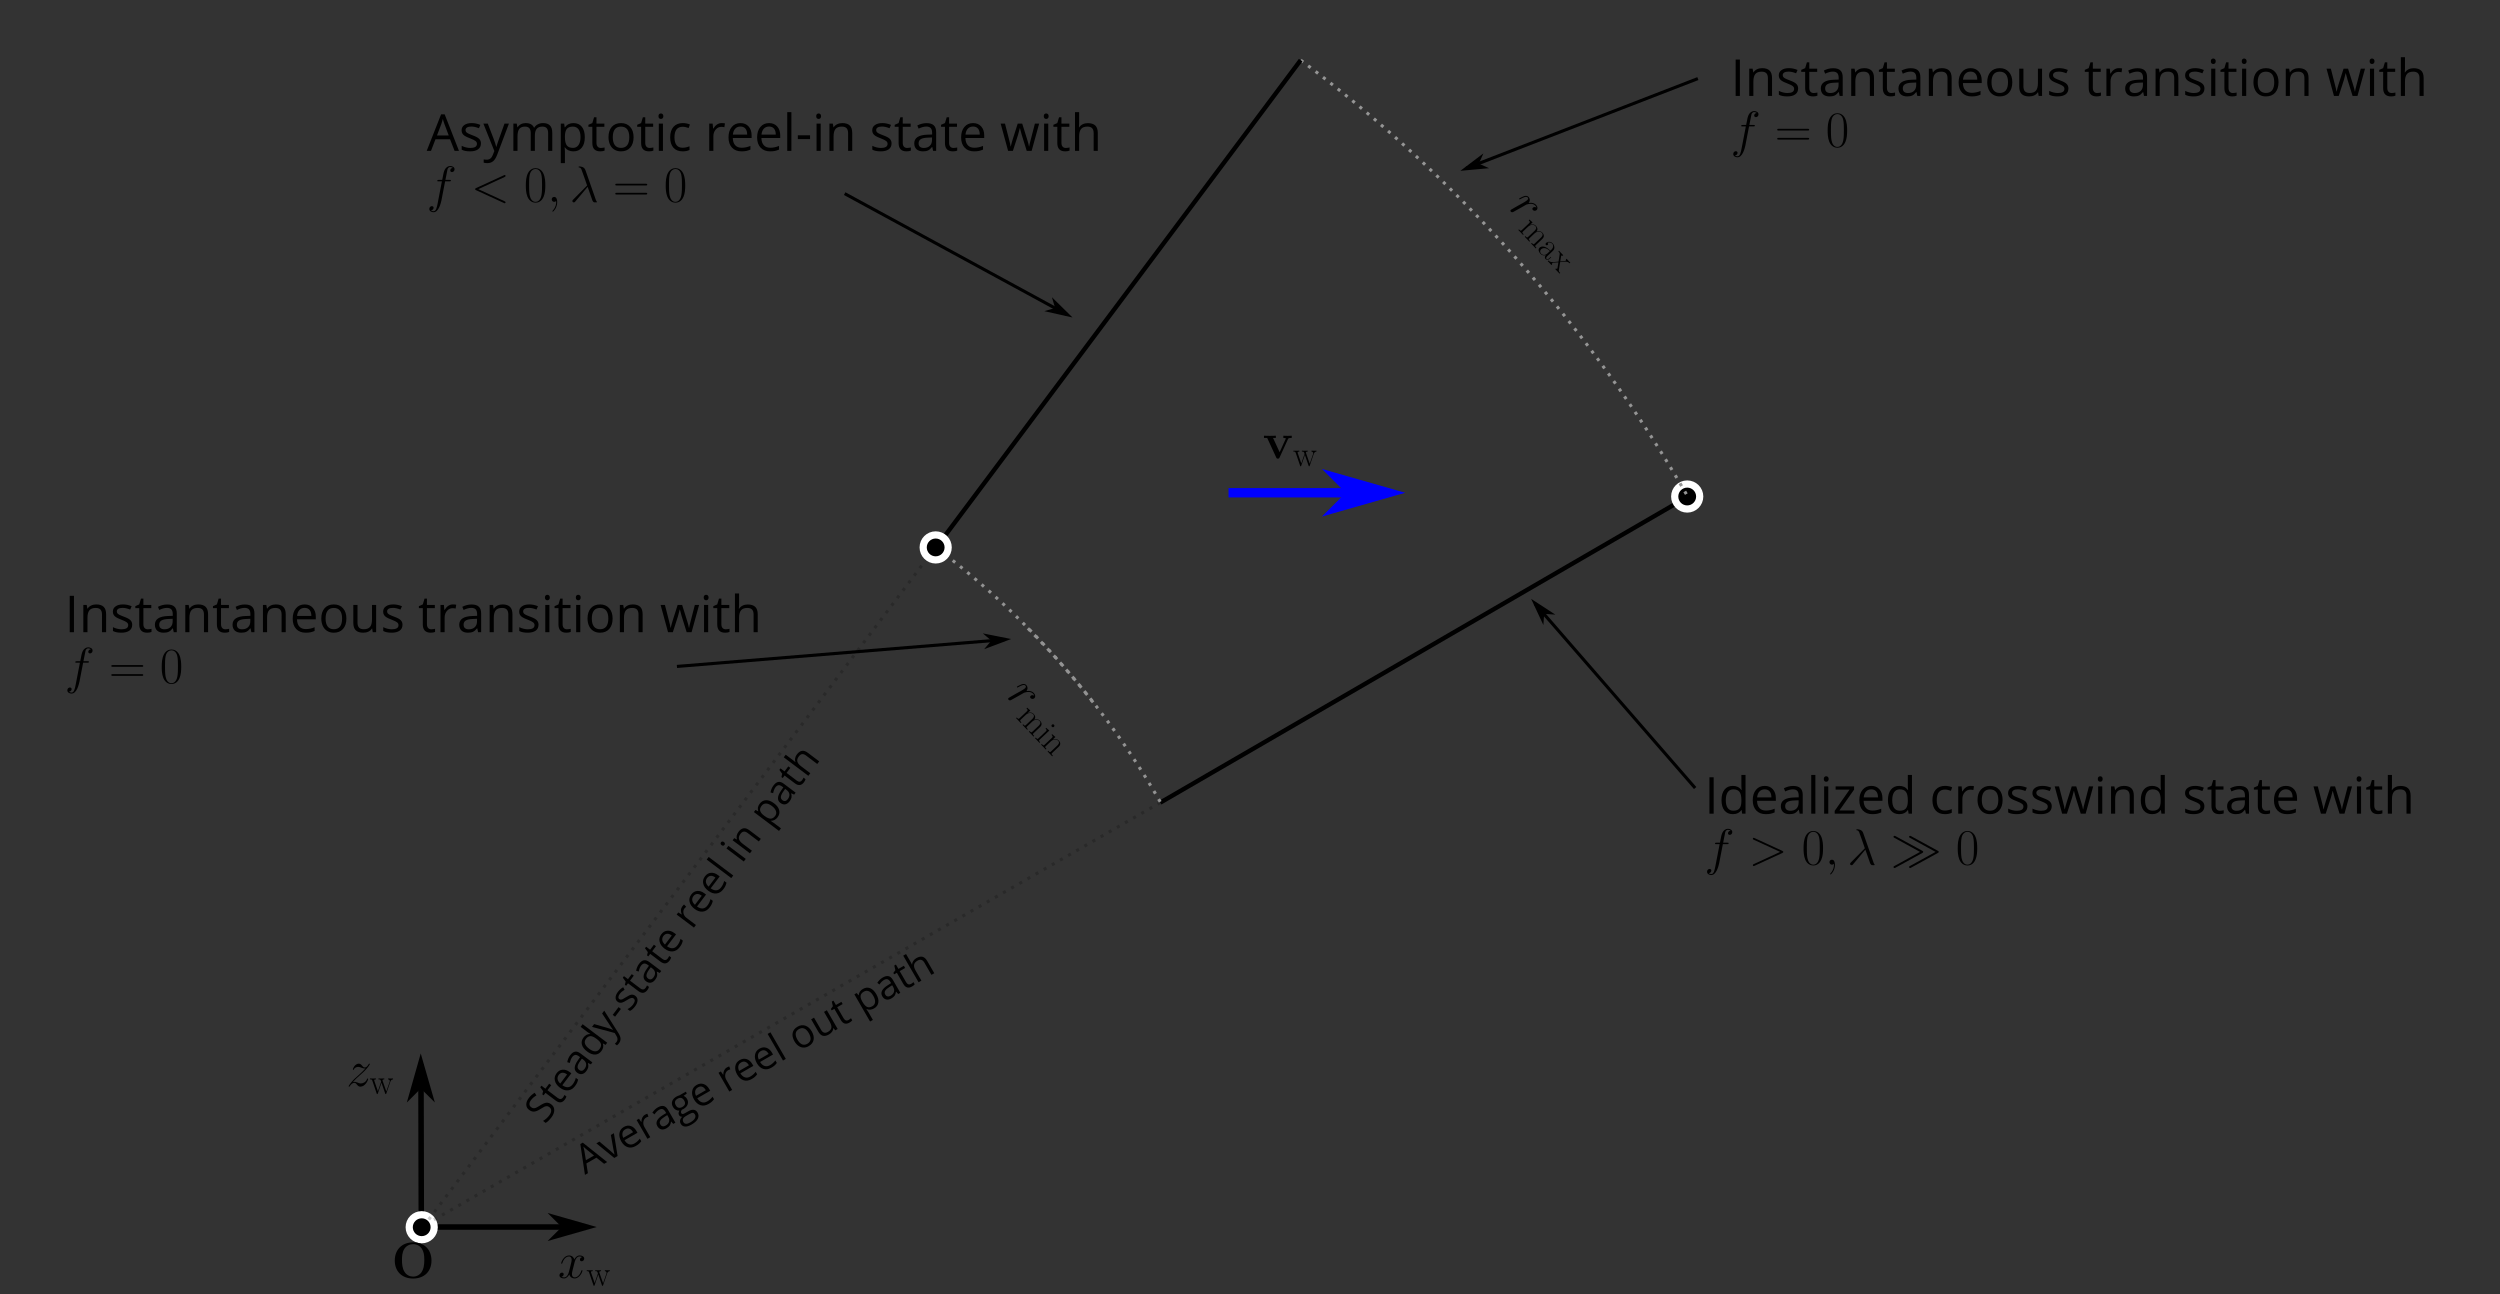 <?xml version="1.0" encoding="UTF-8"?>
<svg width="1275pt" height="660.01pt" version="1.1" viewBox="0 0 1275 660.01" xmlns="http://www.w3.org/2000/svg" xmlns:xlink="http://www.w3.org/1999/xlink">
<rect x="0" y="0" width="1275" height="660.01" fill="#333333" stroke="none"/>
<defs>
<g id="bx">
<path d="m11.078-3.641c0-0.109-0.031-0.266-0.281-0.266-0.219 0-0.234 0.109-0.312 0.375-0.578 1.531-2.109 2.156-3.125 2.156-0.547 0-1.062-0.188-1.609-0.422-1.047-0.406-1.328-0.406-1.672-0.406-0.25 0-0.547 0-0.781 0.094 1.125-1.266 2.031-2.078 3.328-3.25 1.562-1.344 2.234-2 2.609-2.391 1.812-1.797 2.719-3.297 2.719-3.516 0-0.203-0.25-0.203-0.25-0.203-0.188 0-0.234 0.109-0.359 0.281-0.656 1.125-1.281 1.672-1.953 1.672-0.547 0-0.844-0.234-1.328-0.859-0.547-0.656-0.984-1.094-1.75-1.094-1.891 0-3.031 2.375-3.031 2.922 0 0.078 0.016 0.234 0.25 0.234 0.219 0 0.234-0.109 0.312-0.297 0.453-1.031 1.688-1.219 2.188-1.219 0.547 0 1.062 0.188 1.609 0.422 0.984 0.406 1.406 0.406 1.672 0.406 0.172 0 0.281 0 0.406-0.016-0.859 1-2.25 2.25-3.422 3.328-1.672 1.453-2.109 1.922-2.625 2.406-1.594 1.625-2.547 3.156-2.547 3.328 0 0.156 0.125 0.219 0.281 0.219s0.188-0.031 0.359-0.344c0.422-0.656 1.25-1.609 2.219-1.609 0.547 0 0.797 0.172 1.312 0.828 0.5 0.578 0.938 1.125 1.781 1.125 2.547 0 4-3.312 4-3.906z"/>
</g>
<g id="bw">
<path d="m12.484-3.719c0-0.125-0.109-0.234-0.266-0.234-0.234 0-0.266 0.125-0.344 0.344-0.688 2.281-2.203 3.344-3.375 3.344-0.906 0-1.406-0.672-1.406-1.734 0-0.578 0.109-0.984 0.531-2.703l0.906-3.531c0.391-1.562 1.266-2.719 2.469-2.719 0 0 0.781 0 1.328 0.344-0.844 0.156-1.141 0.781-1.141 1.281 0 0.625 0.484 0.828 0.844 0.828 0.781 0 1.328-0.672 1.328-1.375 0-1.094-1.25-1.594-2.328-1.594-1.594 0-2.484 1.562-2.719 2.062-0.594-1.953-2.203-2.062-2.672-2.062-2.656 0-4.047 3.406-4.047 3.984 0 0.094 0.094 0.234 0.281 0.234 0.203 0 0.25-0.156 0.312-0.266 0.875-2.891 2.625-3.438 3.375-3.438 1.172 0 1.406 1.094 1.406 1.719 0 0.578-0.156 1.172-0.469 2.422l-0.891 3.562c-0.391 1.562-1.141 2.984-2.516 2.984-0.125 0-0.781 0-1.328-0.328 0.938-0.188 1.141-0.969 1.141-1.281 0-0.516-0.391-0.828-0.875-0.828-0.625 0-1.297 0.547-1.297 1.375 0 1.094 1.219 1.594 2.328 1.594 1.25 0 2.141-1 2.688-2.062 0.406 1.531 1.719 2.062 2.672 2.062 2.656 0 4.062-3.406 4.062-3.984z"/>
</g>
<g id="o">
<path d="m14.203-16.609c0-1.094-1.094-1.688-2.25-1.688-1.109 0-2.203 0.828-2.719 1.844-0.469 0.906-0.734 1.844-1.328 5.25h-1.75c-0.484 0-0.75 0-0.75 0.469 0 0.281 0.156 0.281 0.672 0.281h1.672l-2.141 11.078c-0.438 2.266-0.828 4.156-2.125 4.156-0.078 0-0.828 0-1.297-0.484 1.328-0.109 1.328-1.281 1.328-1.281 0-0.516-0.391-0.828-0.891-0.828-0.516 0-1.297 0.438-1.297 1.422 0 1.125 1.141 1.688 2.156 1.688 2.656 0 3.75-4.75 4.031-6.047l1.875-9.703h2.203c0.516 0 0.734 0 0.734-0.5 0-0.25-0.219-0.25-0.688-0.25h-2.094l1.062-5.359c0.156-0.625 0.703-1.219 1.375-1.219 0.547 0 1.094 0.234 1.359 0.469-1.016 0.094-1.328 0.859-1.328 1.297 0 0.516 0.391 0.828 0.875 0.828 0.531 0 1.312-0.438 1.312-1.422z"/>
</g>
<g id="bv">
<path d="m17.656-6.5c0-0.156-0.047-0.344-0.516-0.547l-14.078-6.469c-0.328-0.156-0.438-0.188-0.438-0.188-0.312 0-0.5 0.266-0.5 0.469 0 0.312 0.219 0.422 0.547 0.578l13.375 6.156-13.391 6.188c-0.531 0.234-0.531 0.422-0.531 0.578 0 0.203 0.188 0.469 0.5 0.469 0 0 0.078-0.031 0.438-0.188l14.078-6.469c0.484-0.234 0.516-0.391 0.516-0.578z"/>
</g>
<g id="ad">
<path d="m5.062 0.109c0-1.516-0.484-2.625-1.547-2.625-0.844 0-1.25 0.672-1.25 1.234 0 0.578 0.391 1.281 1.266 1.281 0.344 0 0.625-0.109 0.859-0.344 0.062-0.047 0.109-0.047 0.109-0.047s0.047 0.359 0.047 0.5c0 0.859-0.156 2.547-1.656 4.234-0.297 0.312-0.297 0.422-0.297 0.422 0 0.125 0.141 0.25 0.266 0.25 0.203 0 2.203-1.922 2.203-4.906z"/>
</g>
<g id="ac">
<path d="m13.906 0.047c0-0.094-0.016-0.125-0.125-0.234-0.234-0.281-0.422-0.75-0.516-1.062l-5.234-14.953c-0.641-1.844-2.703-1.844-3.047-1.844-0.141 0-0.438 0-0.438 0.266 0 0.203 0.156 0.234 0.297 0.25 0.375 0.062 0.688 0.109 1.109 0.859 0.266 0.5 2.938 8.328 2.938 8.328s-0.031 0.047-0.234 0.25l-6.766 6.844c-0.297 0.312-0.516 0.516-0.516 0.859 0 0.359 0.312 0.672 0.734 0.672 0.094 0 0.391-0.047 0.547-0.203 0.406-0.391 4.125-4.938 6.5-7.75l2.312 6.609c0.125 0.391 0.25 0.75 0.625 1.094 0.25 0.234 0.312 0.234 1.031 0.234h0.5c0.109 0 0.281 0 0.281-0.219z"/>
</g>
<g id="bu">
<path d="m17.656 0.234c0-0.156-0.047-0.344-0.516-0.547l-13.391-6.156 13.391-6.188c0.469-0.219 0.516-0.391 0.516-0.547 0-0.297-0.203-0.5-0.5-0.5 0 0-0.078 0.031-0.438 0.188l-14.062 6.469c-0.469 0.203-0.531 0.391-0.531 0.547 0 0.188 0.031 0.344 0.531 0.578l14.062 6.469c0.344 0.156 0.438 0.188 0.438 0.188 0.297 0 0.5-0.219 0.5-0.5z"/>
</g>
<g id="t">
<path d="m11.953-7.359v-0.469c-0.359 0.016-0.719 0.031-1.078 0.031s-1.141 0-1.453-0.031v0.469c0.578 0.047 0.875 0.375 0.875 0.828 0 0.125-0.031 0.281-0.062 0.422l-1.719 4.938-1.859-5.359c-0.031-0.125-0.078-0.281-0.078-0.344 0-0.484 0.609-0.484 0.906-0.484v-0.469c-0.422 0.031-1.188 0.031-1.625 0.031-0.453 0-0.922 0-1.344-0.031v0.469c1 0 1 0.047 1.375 1.188l-1.672 4.875-1.797-5.25c-0.094-0.25-0.094-0.281-0.094-0.328 0-0.484 0.625-0.484 0.906-0.484v-0.469c-0.438 0.031-1.203 0.031-1.656 0.031-0.391 0-1.016 0-1.391-0.031v0.469c0.797 0 1 0.062 1.203 0.656l2.234 6.562c0.062 0.234 0.125 0.281 0.266 0.281 0.125 0 0.203-0.031 0.297-0.297l1.875-5.5 1.891 5.5c0.094 0.266 0.172 0.297 0.297 0.297 0.141 0 0.203-0.047 0.266-0.281l2.078-6.078c0.359-1.078 1.094-1.109 1.359-1.141z"/>
</g>
<g id="bt">
<path d="m20.328-8.844c0-5.516-3.578-9.297-9.359-9.297-5.797 0-9.359 3.812-9.359 9.297s3.641 9.156 9.359 9.156 9.359-3.672 9.359-9.156zm-3.656-0.359c0 2.578-0.297 4.734-1.594 6.531-0.641 0.875-2.078 2-4.109 2-1.688 0-3.328-0.812-4.312-2.297-1.25-1.891-1.375-4.344-1.375-6.234 0-1.594 0.078-3.766 1.141-5.531 1.141-1.828 3.016-2.484 4.547-2.484 2.109 0 3.672 1.125 4.422 2.297 0.969 1.5 1.281 3.125 1.281 5.719z"/>
</g>
<g id="bs">
<path d="m14.797-10.422v-1.125c-0.938 0.062-0.984 0.062-2.062 0.062l-2.234-0.062v1.125c0.703 0 1.281 0.125 1.281 0.312 0 0 0 0.047-0.141 0.312l-3.031 6.672-3.359-7.297h1.438v-1.125c-0.609 0.062-2.422 0.062-3.125 0.062-0.75 0-2.266 0-2.938-0.062v1.125h1.641l4.578 9.922c0.234 0.5 0.281 0.625 0.875 0.625 0.422 0 0.625-0.047 0.859-0.562l4.297-9.391c0.172-0.391 0.281-0.594 1.922-0.594z"/>
</g>
<g id="br">
<path d="m9.781-5.641 1.547-0.891-12.438-9.922-1.25 0.719 2.359 15.734 1.5-0.859-0.766-4.969 5.109-2.953zm-5.156-4.219-4.141 2.375-0.781-4.797c-0.156-0.828-0.328-1.547-0.516-2.188 0.609 0.625 1.172 1.141 1.672 1.516z"/>
</g>
<g id="bq">
<path d="m3.641-2.094 1.688-0.984-1.891-11.656-1.547 0.906c0.688 3.922 1.141 6.5 1.359 7.641 0.219 1.172 0.406 1.938 0.5 2.281l-0.062 0.031c-0.312-0.344-1.094-1.047-2.328-2.094l-5.312-4.484-1.562 0.891z"/>
</g>
<g id="n">
<path d="m5.672-3.047c0.641-0.375 1.172-0.734 1.562-1.078 0.438-0.375 0.812-0.828 1.203-1.344l-0.75-1.281c-0.75 1-1.641 1.812-2.688 2.406-0.969 0.562-1.906 0.719-2.766 0.438-0.891-0.266-1.656-0.938-2.344-2.047l6.609-3.812-0.531-0.922c-0.75-1.297-1.703-2.141-2.859-2.516-1.141-0.391-2.328-0.234-3.531 0.453-1.281 0.734-2.047 1.781-2.266 3.125-0.25 1.344 0.078 2.797 0.969 4.344 0.891 1.516 2 2.484 3.312 2.875 1.312 0.406 2.672 0.172 4.078-0.641zm-5.406-8.469c0.766-0.453 1.469-0.547 2.172-0.297 0.688 0.25 1.297 0.844 1.812 1.75l-5 2.891c-0.422-0.938-0.562-1.781-0.375-2.547 0.141-0.75 0.625-1.359 1.391-1.797z"/>
</g>
<g id="ab">
<path d="m0.281-13.156c-0.609 0.344-1.062 0.844-1.359 1.469-0.297 0.609-0.453 1.344-0.453 2.188l-0.078 0.031-1.172-1.672-1.188 0.688 5.516 9.562 1.438-0.828-2.969-5.141c-0.531-0.938-0.703-1.875-0.531-2.812 0.203-0.969 0.672-1.656 1.469-2.109 0.297-0.172 0.656-0.328 1.109-0.469l-0.578-1.453c-0.375 0.109-0.781 0.297-1.203 0.547z"/>
</g>
<g id="aa">
<path d="m7.422-4.281 1.078-0.625-3.766-6.531c-0.641-1.109-1.375-1.766-2.234-1.953-0.844-0.188-1.828 0.031-2.969 0.688-0.562 0.328-1.109 0.734-1.578 1.203-0.484 0.484-0.859 0.984-1.203 1.5l1.094 0.859c0.719-1.078 1.484-1.844 2.281-2.297 0.703-0.406 1.328-0.516 1.875-0.375 0.516 0.203 1 0.625 1.438 1.391l0.344 0.594-1.609 1c-3.016 1.875-3.984 3.781-2.875 5.703 0.531 0.906 1.203 1.453 2.016 1.625 0.828 0.188 1.688 0 2.641-0.547 0.719-0.422 1.234-0.859 1.609-1.344 0.344-0.5 0.594-1.156 0.719-2.047l0.062-0.031zm-3.859 0.859c-0.578 0.328-1.094 0.453-1.578 0.359-0.469-0.078-0.859-0.391-1.156-0.906-0.391-0.672-0.422-1.312-0.078-1.922 0.312-0.609 1.047-1.266 2.188-1.984l1.391-0.891 0.5 0.859c0.516 0.891 0.672 1.719 0.422 2.531-0.219 0.781-0.797 1.438-1.688 1.953z"/>
</g>
<g id="bn">
<path d="m3.859-14.969-3.312 1.906c-0.484 0.109-0.969 0.312-1.469 0.594-1.141 0.672-1.875 1.469-2.172 2.406-0.312 0.922-0.156 1.906 0.453 2.969 0.359 0.625 0.844 1.078 1.438 1.406 0.594 0.312 1.188 0.422 1.812 0.328-0.25 0.5-0.406 0.906-0.453 1.297-0.031 0.344 0.062 0.719 0.25 1.062 0.188 0.312 0.422 0.531 0.719 0.672 0.312 0.125 0.609 0.188 0.906 0.156-0.578 0.531-0.938 1.125-1.078 1.766-0.109 0.656-0.016 1.266 0.328 1.844 0.484 0.844 1.203 1.312 2.156 1.375 0.938 0.078 2.047-0.25 3.297-0.969 1.641-0.938 2.703-1.938 3.234-2.969 0.531-1.062 0.484-2.125-0.125-3.172-0.484-0.844-1.125-1.312-1.922-1.422-0.812-0.109-1.734 0.125-2.781 0.734l-1.688 0.969c-0.531 0.312-0.922 0.453-1.219 0.438-0.297 0-0.516-0.125-0.656-0.375-0.297-0.5-0.219-1.078 0.219-1.766 0.281-0.109 0.562-0.234 0.844-0.406 1.125-0.641 1.828-1.438 2.156-2.359 0.312-0.922 0.203-1.875-0.328-2.797-0.234-0.406-0.516-0.766-0.844-1-0.312-0.25-0.609-0.438-0.891-0.547l1.641-1.234zm-1.203 15.578c-0.328-0.578-0.406-1.156-0.234-1.672 0.203-0.531 0.625-0.984 1.281-1.359l1.734-1c0.875-0.516 1.547-0.766 1.984-0.75s0.797 0.297 1.094 0.797c0.359 0.625 0.359 1.281-0.031 2-0.344 0.688-1.156 1.406-2.359 2.094-0.812 0.469-1.531 0.719-2.125 0.688-0.578-0.016-1.047-0.281-1.344-0.797zm-3.875-8.578c-0.422-0.703-0.562-1.375-0.406-1.938 0.156-0.594 0.578-1.062 1.25-1.453 1.438-0.828 2.578-0.531 3.406 0.906 0.797 1.375 0.484 2.453-0.938 3.281-0.672 0.375-1.297 0.531-1.875 0.391-0.578-0.109-1.047-0.5-1.438-1.188z"/>
</g>
<g id="bm">
<path d="m2.984-1.719-7.844-13.578-1.438 0.828 7.844 13.578z"/>
</g>
<g id="bl">
<path d="m7.031-10.453c-0.875-1.516-1.969-2.5-3.281-2.938-1.281-0.422-2.609-0.266-3.953 0.516-1.391 0.797-2.219 1.859-2.5 3.188-0.281 1.312 0.031 2.75 0.938 4.312 0.578 1.016 1.281 1.781 2.078 2.328 0.781 0.547 1.641 0.828 2.516 0.828 0.906 0.031 1.766-0.203 2.625-0.703 1.391-0.797 2.234-1.844 2.516-3.188 0.281-1.328-0.031-2.781-0.938-4.344zm-7.297 4.219c-0.703-1.219-1-2.297-0.875-3.203 0.109-0.906 0.656-1.625 1.625-2.188 0.953-0.547 1.844-0.656 2.719-0.297 0.844 0.344 1.625 1.125 2.328 2.344 0.719 1.234 1 2.297 0.891 3.234-0.141 0.906-0.672 1.641-1.609 2.188-0.953 0.547-1.859 0.641-2.734 0.297-0.844-0.359-1.641-1.156-2.344-2.375z"/>
</g>
<g id="bk">
<path d="m-2.625-11.234-1.453 0.844 3.609 6.25c0.703 1.219 1.5 1.953 2.391 2.156 0.891 0.219 1.938-0.016 3.078-0.672 0.688-0.391 1.234-0.875 1.609-1.422 0.375-0.562 0.578-1.156 0.609-1.797l0.078-0.047 0.938 1.172 1.203-0.703-5.516-9.562-1.438 0.844 2.891 5.016c0.719 1.25 0.984 2.281 0.875 3.078-0.172 0.828-0.734 1.516-1.75 2.094-0.75 0.438-1.422 0.562-1.984 0.391-0.594-0.172-1.109-0.656-1.562-1.453z"/>
</g>
<g id="z">
<path d="m4.031-3.703c-0.469 0.281-0.922 0.359-1.391 0.203-0.438-0.141-0.828-0.516-1.172-1.094l-3.25-5.625 2.781-1.609-0.641-1.125-2.781 1.609-1.281-2.219-0.828 0.484 0.547 2.391-1.031 1.391 0.406 0.703 1.375-0.781 3.297 5.688c1.125 1.953 2.609 2.375 4.453 1.312 0.25-0.141 0.5-0.312 0.781-0.531 0.297-0.25 0.484-0.438 0.594-0.594l-0.641-1.109c-0.094 0.109-0.281 0.25-0.5 0.438-0.203 0.156-0.453 0.328-0.719 0.469z"/>
</g>
<g id="bp">
<path d="m6.094-3.281c1.234-0.719 1.984-1.703 2.156-3 0.219-1.266-0.141-2.688-1.047-4.266-0.906-1.562-1.953-2.578-3.141-3.047-1.203-0.469-2.438-0.344-3.688 0.391-0.641 0.359-1.141 0.797-1.5 1.328-0.375 0.531-0.562 1.156-0.656 1.891l-0.062 0.031-0.953-1.172-1.172 0.672 8 13.859 1.438-0.828-2.281-3.938c-0.281-0.5-0.625-1.016-1.016-1.531l0.109-0.062c0.625 0.281 1.266 0.375 1.906 0.312s1.281-0.281 1.906-0.641zm-5.219-8.562c0.844-0.5 1.703-0.547 2.516-0.188 0.859 0.359 1.594 1.141 2.281 2.344 0.688 1.172 1 2.219 0.906 3.172-0.062 0.953-0.531 1.641-1.359 2.109-0.984 0.578-1.891 0.719-2.656 0.391-0.781-0.328-1.562-1.156-2.344-2.5l-0.188-0.312c-0.672-1.188-0.938-2.188-0.812-2.984 0.125-0.781 0.672-1.469 1.656-2.031z"/>
</g>
<g id="bo">
<path d="m8.094-4.672 1.453-0.828-3.609-6.25c-0.688-1.203-1.516-1.906-2.406-2.141-0.922-0.203-1.938 0-3.125 0.688-0.656 0.375-1.188 0.875-1.562 1.438-0.391 0.578-0.594 1.156-0.594 1.797l-0.078 0.047c-0.141-0.344-0.375-0.781-0.656-1.266l-2.375-4.109-1.438 0.828 7.844 13.578 1.438-0.828-2.891-5c-0.719-1.25-1-2.281-0.844-3.109 0.141-0.797 0.734-1.5 1.734-2.078 0.75-0.438 1.422-0.578 1.984-0.391 0.594 0.188 1.109 0.656 1.547 1.422z"/>
</g>
<g id="s">
<path d="m2.547 0h2.156v-18.562h-2.156z"/>
</g>
<g id="r">
<path d="m11.703-1.859 0.281 1.859h1.719v-19.75h-2.109v5.656l0.047 0.984 0.094 1h-0.172c-1-1.375-2.453-2.062-4.344-2.062-1.812 0-3.219 0.641-4.234 1.906s-1.531 3.047-1.531 5.344 0.516 4.062 1.516 5.312c1.016 1.234 2.438 1.859 4.25 1.859 1.953 0 3.391-0.703 4.375-2.109zm-4.219 0.344c-1.25 0-2.219-0.453-2.859-1.359-0.656-0.891-0.984-2.234-0.984-4.016 0-1.75 0.328-3.109 0.984-4.078 0.656-0.953 1.609-1.438 2.844-1.438 1.438 0 2.484 0.422 3.141 1.266s0.984 2.25 0.984 4.219v0.453c0 1.734-0.312 3-0.984 3.781-0.625 0.781-1.688 1.172-3.125 1.172z"/>
</g>
<g id="f">
<path d="m8.109 0.25c0.938 0 1.75-0.078 2.406-0.203 0.672-0.156 1.375-0.375 2.109-0.688v-1.891c-1.453 0.625-2.938 0.938-4.438 0.938-1.422 0-2.531-0.406-3.312-1.266-0.781-0.844-1.188-2.078-1.234-3.719h9.594v-1.328c0-1.875-0.516-3.391-1.531-4.531-1.016-1.156-2.391-1.734-4.141-1.734-1.859 0-3.344 0.656-4.438 1.984-1.125 1.312-1.672 3.094-1.672 5.344 0 2.219 0.609 3.969 1.797 5.219s2.812 1.875 4.859 1.875zm-0.562-12.656c1.094 0 1.938 0.359 2.531 1.062s0.891 1.719 0.891 3.047h-7.281c0.125-1.281 0.516-2.297 1.188-3.016 0.656-0.719 1.547-1.094 2.672-1.094z"/>
</g>
<g id="e">
<path d="m10.797 0h1.562v-9.5c0-1.625-0.406-2.797-1.219-3.531-0.781-0.75-2.016-1.109-3.672-1.109-0.828 0-1.641 0.094-2.469 0.312-0.812 0.219-1.562 0.516-2.25 0.875l0.656 1.609c1.453-0.703 2.781-1.062 3.938-1.062 1.016 0 1.766 0.266 2.25 0.781 0.469 0.531 0.703 1.328 0.703 2.422v0.859l-2.359 0.078c-4.5 0.141-6.75 1.609-6.75 4.422 0 1.297 0.406 2.312 1.172 3.031 0.797 0.703 1.875 1.062 3.25 1.062 1.031 0 1.891-0.141 2.594-0.453 0.688-0.312 1.375-0.906 2.062-1.781h0.109zm-4.766-1.484c-0.828 0-1.469-0.203-1.938-0.594s-0.688-0.984-0.688-1.75c0-0.969 0.359-1.688 1.109-2.141 0.734-0.469 1.953-0.719 3.625-0.781l2.109-0.094v1.25c0 1.297-0.375 2.312-1.141 3.031-0.734 0.719-1.766 1.078-3.078 1.078z"/>
</g>
<g id="x">
<path d="m4.344 0v-19.75h-2.109v19.75z"/>
</g>
<g id="b">
<path d="m4.344 0v-13.922h-2.109v13.922zm-2.281-17.688c0 0.469 0.109 0.828 0.344 1.062 0.25 0.234 0.547 0.344 0.891 0.344s0.641-0.109 0.875-0.344c0.25-0.234 0.375-0.594 0.375-1.062s-0.125-0.828-0.375-1.047c-0.234-0.234-0.531-0.344-0.875-0.344s-0.641 0.109-0.891 0.344c-0.234 0.219-0.344 0.562-0.344 1.047z"/>
</g>
<g id="be">
<path d="m11.141 0v-1.641h-7.688l7.484-10.641v-1.641h-9.422v1.641h7.125l-7.594 10.844v1.438z"/>
</g>
<g id="w">
<path d="m7.797 0.25c1.406 0 2.594-0.234 3.516-0.719v-1.875c-1.219 0.5-2.406 0.75-3.562 0.75-1.359 0-2.375-0.453-3.078-1.359-0.688-0.922-1.031-2.234-1.031-3.938 0-3.609 1.406-5.406 4.25-5.406 0.406 0 0.906 0.062 1.453 0.188 0.547 0.109 1.047 0.266 1.531 0.453l0.641-1.781c-0.375-0.203-0.906-0.375-1.578-0.516s-1.328-0.219-2-0.219c-2.078 0-3.672 0.641-4.781 1.906-1.141 1.266-1.703 3.078-1.703 5.391 0 2.281 0.547 4.031 1.672 5.281 1.094 1.219 2.656 1.844 4.672 1.844z"/>
</g>
<g id="l">
<path d="m8.578-14.172c-0.875 0-1.672 0.25-2.391 0.734-0.734 0.5-1.344 1.203-1.875 2.094h-0.094l-0.25-2.578h-1.734v13.922h2.109v-7.469c0-1.359 0.406-2.5 1.188-3.406 0.812-0.922 1.766-1.375 2.906-1.375 0.438 0 0.938 0.062 1.516 0.188l0.297-1.953c-0.5-0.109-1.047-0.156-1.672-0.156z"/>
</g>
<g id="h">
<path d="m14.25-6.969c0-2.203-0.578-3.969-1.734-5.25-1.141-1.297-2.688-1.953-4.625-1.953-2.031 0-3.594 0.641-4.734 1.906-1.125 1.266-1.703 3.016-1.703 5.297 0 1.453 0.281 2.734 0.797 3.828s1.266 1.938 2.234 2.516c0.969 0.594 2.062 0.875 3.312 0.875 2.016 0 3.594-0.625 4.734-1.906s1.719-3.047 1.719-5.312zm-10.609 0c0-1.797 0.359-3.156 1.062-4.047 0.688-0.906 1.734-1.359 3.125-1.359s2.438 0.453 3.172 1.375c0.703 0.922 1.062 2.266 1.062 4.031 0 1.781-0.359 3.141-1.062 4.078-0.734 0.906-1.766 1.375-3.156 1.375-1.375 0-2.422-0.469-3.141-1.391-0.703-0.922-1.062-2.281-1.062-4.062z"/>
</g>
<g id="d">
<path d="m11.203-3.797c0-0.922-0.281-1.688-0.875-2.297-0.562-0.609-1.688-1.219-3.328-1.812-1.203-0.453-2.016-0.797-2.438-1.031s-0.734-0.484-0.938-0.75c-0.172-0.266-0.266-0.578-0.266-0.953 0-0.547 0.25-0.969 0.75-1.297 0.516-0.312 1.266-0.469 2.266-0.469 1.125 0 2.391 0.297 3.797 0.859l0.75-1.703c-1.438-0.609-2.891-0.922-4.391-0.922-1.625 0-2.875 0.328-3.797 1-0.938 0.641-1.391 1.547-1.391 2.672 0 0.641 0.125 1.188 0.406 1.641 0.25 0.453 0.656 0.859 1.219 1.219 0.531 0.359 1.469 0.781 2.75 1.266 1.359 0.516 2.281 0.984 2.766 1.375 0.453 0.375 0.688 0.828 0.688 1.375 0 0.734-0.281 1.266-0.875 1.625-0.609 0.344-1.438 0.516-2.547 0.516-0.703 0-1.453-0.109-2.219-0.297s-1.469-0.453-2.141-0.797v1.953c1.016 0.594 2.469 0.875 4.312 0.875 1.734 0 3.094-0.359 4.062-1.047 0.969-0.703 1.438-1.703 1.438-3z"/>
</g>
<g id="i">
<path d="m13.594 0h2.5l3.844-13.922h-2.172c-1.609 6.203-2.5 9.625-2.656 10.25-0.141 0.641-0.234 1.109-0.266 1.406h-0.109c-0.156-0.984-0.484-2.203-0.953-3.656l-2.5-8h-2.281l-2.547 8c-0.156 0.438-0.328 1.047-0.531 1.812-0.219 0.766-0.375 1.391-0.469 1.875h-0.094c-0.062-0.641-0.328-1.859-0.812-3.688-0.453-1.828-1.141-4.5-2.047-8h-2.203l3.797 13.922h2.438l2.625-8.141c0.25-0.797 0.547-1.938 0.891-3.422h0.094c0.453 1.766 0.734 2.906 0.906 3.406z"/>
</g>
<g id="c">
<path d="m11.75 0h2.109v-9.078c0-1.781-0.422-3.078-1.266-3.875-0.844-0.812-2.109-1.219-3.781-1.219-0.953 0-1.828 0.188-2.609 0.562-0.766 0.375-1.375 0.906-1.812 1.594h-0.094l-0.344-1.906h-1.719v13.922h2.109v-7.297c0-1.812 0.344-3.109 1.016-3.906 0.672-0.781 1.734-1.172 3.203-1.172 1.094 0 1.906 0.281 2.422 0.828 0.516 0.562 0.766 1.422 0.766 2.547z"/>
</g>
<g id="a">
<path d="m6.734-1.484c-0.703 0-1.25-0.234-1.641-0.672-0.391-0.453-0.594-1.094-0.594-1.938v-8.188h4.031v-1.641h-4.031v-3.219h-1.219l-0.891 2.969-2 0.875v1.016h2v8.281c0 2.828 1.344 4.25 4.031 4.25 0.359 0 0.766-0.031 1.203-0.094 0.453-0.078 0.781-0.172 1.016-0.281v-1.609c-0.203 0.062-0.484 0.109-0.828 0.156-0.344 0.062-0.719 0.094-1.078 0.094z"/>
</g>
<g id="m">
<path d="m11.75 0h2.109v-9.078c0-1.766-0.422-3.047-1.266-3.844-0.859-0.812-2.125-1.219-3.828-1.219-0.984 0-1.859 0.188-2.625 0.578s-1.359 0.906-1.766 1.578h-0.141c0.062-0.469 0.109-1.062 0.109-1.797v-5.969h-2.109v19.75h2.109v-7.281c0-1.812 0.328-3.109 1.016-3.906 0.656-0.797 1.734-1.188 3.203-1.188 1.094 0 1.906 0.281 2.422 0.828 0.516 0.562 0.766 1.422 0.766 2.547z"/>
</g>
<g id="y">
<path d="m4.219-13.922h-2.141v9.109c0 1.766 0.422 3.062 1.281 3.859 0.828 0.797 2.094 1.203 3.781 1.203 0.984 0 1.859-0.172 2.641-0.547 0.75-0.359 1.359-0.891 1.781-1.562h0.125l0.297 1.859h1.734v-13.922h-2.109v7.312c0 1.812-0.328 3.109-1 3.906-0.688 0.797-1.734 1.188-3.188 1.188-1.109 0-1.906-0.281-2.438-0.828-0.516-0.562-0.766-1.422-0.766-2.547z"/>
</g>
<g id="bj">
<path d="m14.219 0h2.234l-7.297-18.641h-1.812l-7.344 18.641h2.188l2.281-5.906h7.438zm-2.984-7.844h-6l2.188-5.75c0.328-0.984 0.609-1.875 0.797-2.688 0.281 1.062 0.578 1.953 0.859 2.688z"/>
</g>
<g id="bi">
<path d="m0.031-13.922 5.609 14-0.781 1.984c-0.625 1.625-1.641 2.438-3.094 2.438-0.578 0-1.094-0.062-1.562-0.156v1.688c0.625 0.141 1.25 0.219 1.906 0.219 1.156 0 2.125-0.328 2.922-1 0.781-0.641 1.469-1.766 2.062-3.312l5.984-15.859h-2.266c-1.938 5.391-3.094 8.609-3.453 9.656-0.344 1.047-0.562 1.781-0.688 2.203h-0.094c-0.172-0.797-0.578-2.109-1.25-3.922l-3.047-7.938z"/>
</g>
<g id="bh">
<path d="m19.969 0h2.109v-9.078c0-1.781-0.391-3.078-1.188-3.875-0.766-0.812-1.953-1.219-3.516-1.219-1.016 0-1.906 0.219-2.703 0.641-0.781 0.422-1.375 1-1.797 1.719h-0.109c-0.672-1.562-2.094-2.359-4.266-2.359-0.891 0-1.688 0.188-2.438 0.578-0.703 0.375-1.281 0.906-1.672 1.578h-0.094l-0.344-1.906h-1.719v13.922h2.109v-7.297c0-1.812 0.297-3.094 0.906-3.906 0.625-0.781 1.594-1.172 2.906-1.172 1.016 0 1.766 0.281 2.234 0.828s0.703 1.391 0.703 2.5v9.047h2.109v-7.766c0-1.562 0.312-2.734 0.938-3.484s1.609-1.125 2.906-1.125c1 0 1.75 0.281 2.219 0.828s0.703 1.391 0.703 2.5z"/>
</g>
<g id="bg">
<path d="m8.703 0.25c1.828 0 3.234-0.625 4.25-1.906 1.031-1.25 1.531-3.031 1.531-5.312s-0.5-4.047-1.516-5.312c-0.984-1.25-2.422-1.891-4.266-1.891-0.922 0-1.75 0.172-2.469 0.516s-1.344 0.891-1.891 1.641h-0.109l-0.281-1.906h-1.719v20.172h2.109v-5.734c0-0.719-0.047-1.5-0.156-2.312h0.156c0.5 0.703 1.141 1.219 1.875 1.547 0.766 0.344 1.594 0.5 2.484 0.5zm-0.297-12.625c1.234 0 2.188 0.469 2.875 1.375 0.672 0.938 1.016 2.266 1.016 4 0 1.719-0.344 3.047-1.016 4.031-0.688 0.969-1.625 1.453-2.828 1.453-1.438 0-2.484-0.422-3.141-1.25-0.641-0.859-0.969-2.25-0.969-4.203v-0.469c0.016-1.719 0.344-2.969 0.969-3.766 0.641-0.781 1.672-1.172 3.094-1.172z"/>
</g>
<g id="bf">
<path d="m1.062-6h6.234v-1.938h-6.234z"/>
</g>
<g id="g">
<path d="m10.922-8.344c0-1.594-0.031-4.297-1.125-6.375-0.953-1.812-2.484-2.469-3.844-2.469-1.25 0-2.828 0.578-3.828 2.453-1.031 1.938-1.141 4.359-1.141 6.391 0 1.484 0.031 3.734 0.828 5.719 1.125 2.672 3.125 3.047 4.141 3.047 1.203 0 3.016-0.5 4.078-2.969 0.781-1.797 0.891-3.906 0.891-5.797zm-1.672-0.281c0 1.688 0 3.766-0.312 5.297-0.547 2.828-2.078 3.328-2.984 3.328-1.656 0-2.656-1.438-3.016-3.406-0.281-1.531-0.281-3.766-0.281-5.219 0-2.016 0-3.672 0.328-5.266 0.5-2.203 1.953-2.875 2.969-2.875 1.062 0 2.438 0.703 2.938 2.828 0.344 1.484 0.359 3.219 0.359 5.312z"/>
</g>
<g id="q">
<path d="m17.5-8.781c0-0.469-0.438-0.469-0.891-0.469h-14.531c-0.438 0-0.875 0-0.875 0.469 0 0.438 0.391 0.438 0.766 0.438h14.75c0.391 0 0.781 0 0.781-0.438zm0 4.594c0-0.438-0.391-0.438-0.781-0.438h-14.75c-0.375 0-0.766 0-0.766 0.438 0 0.469 0.438 0.469 0.875 0.469h14.531c0.453 0 0.891 0 0.891-0.469z"/>
</g>
<g id="bd">
<path d="m16.594-6.5c0-0.312-0.219-0.438-0.469-0.578l-13.703-7.484c-0.109-0.047-0.312-0.156-0.453-0.156-0.234 0-0.516 0.188-0.516 0.516 0 0.297 0.156 0.375 0.5 0.547l13.016 7.156-13.016 7.156c-0.344 0.172-0.5 0.25-0.5 0.547 0 0.516 0.5 0.516 0.672 0.516l14-7.672c0.328-0.188 0.469-0.266 0.469-0.547zm7.922 0c0-0.312-0.203-0.438-0.469-0.578l-13.703-7.484c-0.094-0.047-0.312-0.156-0.438-0.156-0.234 0-0.516 0.188-0.516 0.516 0 0.297 0.156 0.375 0.484 0.547l13.031 7.156-13.031 7.156c-0.328 0.172-0.484 0.25-0.484 0.547 0 0.516 0.484 0.516 0.672 0.516l13.984-7.672c0.344-0.188 0.469-0.266 0.469-0.547z"/>
</g>
<g id="v">
<path d="m14.812 1.25c0.594-0.578 0.578-1.656-0.312-2.609-0.703-0.75-1.875-1.297-3.781-1 0.875-1.094 0.656-2.297-0.062-3.062-0.688-0.734-1.625-0.578-2.266-0.406-0.969 0.328-2.359 1.109-2.469 1.203-0.062 0.062-0.094 0.234 0.016 0.359 0.156 0.156 0.203 0.156 0.719-0.141 1.422-0.797 2.875-1.469 3.578-0.719 0.422 0.453 0.219 0.906-0.312 1.422-0.422 0.391-1.359 0.906-2.062 1.328l-2.531 1.391-1.906 1.094c-0.625 0.328-1.703 0.953-1.797 1.047-0.266 0.25-0.281 0.656-0.016 0.938 0.203 0.203 0.672 0.422 1.156 0.203 0.219-0.109 3.734-2.094 4.266-2.375 0.516-0.312 1.016-0.578 1.5-0.859l1.016-0.578c0.219-0.109 1.625-0.469 2.5-0.375 0.422 0.016 1.328 0.094 2.062 0.875 0.281 0.297 0.516 0.656 0.562 1.047-0.656-0.469-1.359-0.359-1.781 0.031-0.453 0.438-0.266 0.922-0.031 1.188 0.516 0.531 1.391 0.531 1.953 0z"/>
</g>
<g id="u">
<path d="m9.297 9.844 0.344-0.328c-0.797-0.844-0.797-0.938-0.281-1.422l3.109-2.938c0.656-0.625 1.672-1.797 0.172-3.375-0.844-0.906-2.047-0.969-2.984-0.531l-0.016-0.016c0.922-1.172 0.453-2.156-0.266-2.906-0.984-1.047-2.297-0.812-3-0.531l-0.016-0.016 1.328-1.25-1.641-1.422-0.344 0.312c0.734 0.781 0.781 0.984 0.156 1.594l-3.688 3.469c-0.5 0.469-0.609 0.469-1.422-0.375l-0.344 0.328c0.312 0.297 0.875 0.891 1.203 1.234 0.312 0.328 0.891 0.938 1.172 1.266l0.344-0.328c-0.812-0.844-0.812-0.953-0.297-1.438l2.547-2.406c1.219-1.141 2.844-1.266 3.719-0.344 0.922 0.969 0.156 1.922-0.484 2.516l-3.172 3c-0.5 0.469-0.625 0.469-1.406-0.375l-0.344 0.328c0.297 0.297 0.859 0.891 1.172 1.234 0.328 0.328 0.891 0.938 1.188 1.266l0.344-0.328c-0.812-0.844-0.812-0.953-0.297-1.438l2.547-2.406c1.219-1.141 2.844-1.266 3.719-0.344 0.922 0.969 0.156 1.922-0.484 2.516l-3.172 3c-0.5 0.469-0.625 0.469-1.422-0.375l-0.344 0.328c0.328 0.312 0.875 0.891 1.188 1.234 0.328 0.328 0.891 0.938 1.172 1.266z"/>
</g>
<g id="bc">
<path d="m6.797 4.828 0.734-0.703-0.219-0.234-0.75 0.703c-0.812 0.781-1.266 0.516-1.422 0.344-0.516-0.531 0.172-1.188 0.75-1.734l1.922-1.797c0.875-0.828 1.328-1.266 1.328-2.312-0.031-0.891-0.438-1.609-0.875-2.062-0.984-1.047-2.5-1.016-3.375-0.188-0.484 0.453-0.141 0.891-0.062 0.969 0.156 0.172 0.547 0.359 0.906 0.016 0.328-0.297 0.25-0.688 0.047-0.906-0.062-0.062-0.141-0.125-0.188-0.141 1.078-0.516 2.016-0.031 2.453 0.438 0.625 0.656 0.719 1.938-0.391 3l-0.578 0.547c-0.766-0.781-1.766-1.594-2.859-1.969-1.25-0.406-2.141-0.016-2.641 0.453-1.016 0.969-0.188 2.438 0.484 3.141 0.688 0.719 1.734 1 2.766 0.594-0.562 0.578-0.75 1.453-0.203 2.031 0.266 0.266 1.125 0.797 2.172-0.188zm-1.234-2.625c-1.156 1.078-2.516 0.812-3.203 0.094-0.625-0.672-0.625-1.656-0.016-2.234 0.391-0.375 1.266-0.859 2.406-0.5 0.953 0.312 1.703 0.984 2.125 1.391z"/>
</g>
<g id="bb">
<path d="m6.047 6.391 0.344-0.328c-0.641-0.672-0.797-0.891-0.688-1.578l0.625-3.953 2.703-0.234c0.906-0.047 1.594 0.266 2.156 0.828l0.344-0.328-0.891-0.891c-0.344-0.375-0.734-0.781-1-1.094l-0.344 0.328c0.141 0.203 0.125 0.422-0.062 0.609-0.234 0.219-0.516 0.234-0.688 0.25l-2.156 0.203 0.422-2.594c0.047-0.266 0.062-0.297 0.141-0.359 0.156-0.156 0.406-0.141 0.641 0.078l0.344-0.328c-0.328-0.297-0.875-0.875-1.188-1.219-0.328-0.344-0.719-0.766-0.984-1.078l-0.344 0.328c0.672 0.719 0.781 0.922 0.672 1.609l-0.531 3.406c-0.016 0.031-0.031 0.188-0.062 0.219-0.062 0.047-2.547 0.234-2.875 0.266-1.281 0.062-1.906-0.484-2.266-0.844l-0.344 0.328 0.891 0.906c0.25 0.266 0.797 0.844 1 1.094l0.344-0.328c-0.062-0.078-0.219-0.312 0.078-0.609 0.25-0.219 0.469-0.25 0.75-0.281l2.391-0.172-0.406 2.547c-0.047 0.25-0.094 0.594-0.188 0.688-0.172 0.172-0.438 0.125-0.656-0.094l-0.344 0.328c0.312 0.312 0.844 0.875 1.156 1.203 0.344 0.359 0.75 0.781 1.016 1.094z"/>
</g>
<g id="ba">
<path d="m2.672 2.828 0.344-0.328c-0.734-0.766-0.688-0.875-0.219-1.328l4.906-4.625-1.594-1.375-0.344 0.312c0.719 0.75 0.734 0.938 0.109 1.547l-3.688 3.469c-0.5 0.469-0.625 0.469-1.422-0.375l-0.344 0.328c0.328 0.297 0.859 0.875 1.172 1.203 0.297 0.312 0.812 0.859 1.078 1.172zm7.391-8.188c0.312-0.312 0.297-0.766 0.031-1.047-0.297-0.312-0.766-0.312-1.047-0.031-0.328 0.297-0.312 0.766-0.047 1.047 0.297 0.312 0.766 0.297 1.062 0.031z"/>
</g>
<g id="az">
<path d="m6.047 6.391 0.344-0.328c-0.812-0.844-0.812-0.953-0.297-1.438l3.109-2.938c0.688-0.641 1.656-1.797 0.172-3.359-0.984-1.047-2.297-0.812-3-0.531l-0.016-0.016 1.328-1.25-1.641-1.422-0.344 0.312c0.734 0.781 0.781 0.984 0.156 1.594l-3.688 3.469c-0.5 0.469-0.609 0.469-1.422-0.375l-0.344 0.328c0.312 0.297 0.875 0.891 1.203 1.234 0.312 0.328 0.891 0.938 1.172 1.266l0.344-0.328c-0.812-0.844-0.812-0.953-0.297-1.438l2.547-2.406c1.219-1.141 2.844-1.266 3.719-0.344 0.922 0.969 0.156 1.922-0.484 2.516l-3.172 3c-0.5 0.469-0.625 0.469-1.406-0.375l-0.344 0.328c0.297 0.297 0.859 0.891 1.172 1.234 0.328 0.328 0.891 0.938 1.188 1.266z"/>
</g>
<g id="ay">
<path d="m3.094-10.625c-0.812-0.609-1.625-0.859-2.5-0.797-0.859 0.109-1.953 0.594-3.328 1.5-0.828 0.531-1.469 0.875-1.953 1.094-0.5 0.188-0.906 0.266-1.312 0.203-0.344-0.031-0.734-0.203-1.141-0.516-0.562-0.422-0.859-0.953-0.844-1.594 0-0.656 0.266-1.328 0.812-2.047 0.688-0.922 1.609-1.703 2.734-2.359l-0.875-1.344c-1.156 0.656-2.172 1.578-3.047 2.75-0.844 1.109-1.281 2.219-1.25 3.312s0.484 1.953 1.406 2.641c0.859 0.656 1.734 0.969 2.609 0.891 0.906-0.062 1.953-0.5 3.172-1.297 0.891-0.562 1.578-0.953 2.062-1.188 0.516-0.203 0.969-0.312 1.359-0.281 0.375 0.031 0.766 0.203 1.188 0.516 0.609 0.469 0.938 1.062 0.906 1.781 0.016 0.719-0.328 1.547-1.016 2.453-0.422 0.562-0.906 1.078-1.453 1.562s-1.125 0.891-1.688 1.219l1.328 1c0.922-0.484 1.906-1.438 2.969-2.828 0.969-1.281 1.453-2.531 1.422-3.719 0-1.188-0.531-2.172-1.562-2.953z"/>
</g>
<g id="k">
<path d="m2.266-4.984c-0.328 0.438-0.719 0.688-1.203 0.719-0.453 0.047-0.969-0.141-1.5-0.547l-5.188-3.922 1.922-2.562-1.047-0.766-1.922 2.562-2.047-1.547-0.578 0.781 1.453 1.984-0.406 1.672 0.656 0.484 0.953-1.266 5.25 3.969c1.797 1.344 3.328 1.172 4.625-0.531 0.172-0.234 0.344-0.484 0.5-0.797 0.172-0.344 0.266-0.594 0.312-0.797l-1.016-0.766c-0.062 0.156-0.172 0.359-0.297 0.609-0.109 0.25-0.297 0.484-0.469 0.719z"/>
</g>
<g id="j">
<path d="m4.031-5.016c0.453-0.594 0.797-1.156 1.016-1.609 0.234-0.516 0.406-1.062 0.578-1.703l-1.188-0.891c-0.297 1.219-0.812 2.297-1.547 3.266-0.672 0.891-1.453 1.406-2.375 1.5-0.906 0.094-1.875-0.234-2.953-1l4.594-6.078-0.844-0.641c-1.203-0.906-2.406-1.312-3.625-1.203-1.203 0.094-2.219 0.703-3.047 1.812-0.891 1.172-1.203 2.438-0.875 3.75 0.281 1.344 1.172 2.547 2.594 3.625 1.406 1.062 2.797 1.5 4.156 1.344 1.359-0.141 2.531-0.875 3.516-2.172zm-8.312-5.703c0.547-0.703 1.156-1.062 1.906-1.109 0.734-0.047 1.516 0.266 2.359 0.891l-3.484 4.625c-0.75-0.688-1.203-1.422-1.344-2.188-0.156-0.75 0.047-1.516 0.562-2.219z"/>
</g>
<g id="p">
<path d="m5.156-6.844 0.75-1-6.031-4.547c-1.016-0.766-1.953-1.078-2.812-0.922-0.844 0.156-1.672 0.75-2.453 1.812-0.406 0.516-0.734 1.094-0.984 1.719-0.266 0.625-0.438 1.234-0.516 1.844l1.328 0.359c0.234-1.266 0.641-2.281 1.188-3.016 0.5-0.641 1.031-0.984 1.594-1.062 0.562-0.016 1.172 0.203 1.859 0.719l0.547 0.422-1.062 1.531c-2.078 2.906-2.203 5.047-0.438 6.375 0.844 0.625 1.688 0.875 2.484 0.719 0.828-0.156 1.562-0.672 2.234-1.547 0.484-0.656 0.797-1.266 0.953-1.859 0.125-0.594 0.078-1.312-0.156-2.172l0.047-0.062zm-3.219 2.297c-0.406 0.516-0.828 0.844-1.312 0.953-0.469 0.094-0.953-0.031-1.422-0.391-0.625-0.469-0.891-1.047-0.828-1.734s0.469-1.594 1.234-2.672l0.953-1.375 0.797 0.594c0.828 0.625 1.281 1.328 1.375 2.172 0.094 0.797-0.188 1.625-0.797 2.453z"/>
</g>
<g id="at">
<path d="m4.406-8.312 1.328 0.719 0.812-1.109-12.531-9.438-1.016 1.359 3.578 2.703 0.656 0.422 0.688 0.422-0.078 0.094c-1.359-0.016-2.469 0.594-3.375 1.797-0.875 1.141-1.141 2.344-0.828 3.578 0.328 1.266 1.203 2.438 2.672 3.531 1.453 1.109 2.812 1.625 4.094 1.578 1.266-0.047 2.328-0.656 3.203-1.797 0.922-1.234 1.188-2.5 0.734-3.781zm-1.781 2.844c-0.594 0.797-1.359 1.188-2.25 1.156-0.859-0.016-1.891-0.438-3.016-1.297-1.109-0.844-1.812-1.688-2.125-2.578-0.266-0.875-0.125-1.703 0.469-2.484 0.688-0.922 1.469-1.375 2.297-1.391 0.859-0.016 1.891 0.469 3.141 1.406l0.281 0.219c1.109 0.828 1.766 1.625 1.953 2.422 0.188 0.781-0.062 1.625-0.75 2.547z"/>
</g>
<g id="as">
<path d="m-8.812-6.656 11.562 3.109 0.891 1.453c0.719 1.156 0.75 2.219 0.062 3.125-0.266 0.359-0.578 0.672-0.859 0.922l1.078 0.812c0.391-0.344 0.75-0.703 1.047-1.109 0.562-0.75 0.797-1.516 0.766-2.328s-0.406-1.781-1.125-2.906l-7.188-11.359-1.078 1.438c2.469 3.797 3.969 6.078 4.469 6.781 0.5 0.719 0.859 1.219 1.078 1.484l-0.062 0.078c-0.578-0.266-1.594-0.656-3.078-1.078l-6.484-1.859z"/>
</g>
<g id="ar">
<path d="m-3.312-3.547 2.984-3.953-1.219-0.922-2.984 3.953z"/>
</g>
<g id="aq">
<path d="m2.953-8.922c-0.594-0.438-1.219-0.625-1.891-0.547-0.656 0.078-1.562 0.484-2.734 1.25-0.859 0.547-1.469 0.906-1.812 1.062-0.375 0.141-0.672 0.219-0.938 0.203-0.234-0.016-0.5-0.078-0.734-0.266-0.344-0.25-0.5-0.625-0.453-1.094 0.031-0.484 0.297-1.031 0.781-1.672 0.531-0.703 1.328-1.375 2.359-1.984l-0.719-1.297c-1.078 0.625-1.953 1.406-2.672 2.359-0.781 1.016-1.172 1.953-1.188 2.875-0.047 0.906 0.312 1.625 1.031 2.172 0.391 0.297 0.797 0.469 1.234 0.516 0.406 0.062 0.859-0.016 1.344-0.203 0.5-0.156 1.188-0.547 2.125-1.125 0.984-0.625 1.719-0.984 2.188-1.094 0.453-0.109 0.875-0.062 1.219 0.203 0.469 0.359 0.656 0.797 0.609 1.344-0.094 0.547-0.375 1.141-0.906 1.859-0.344 0.453-0.75 0.859-1.234 1.281-0.484 0.375-1 0.688-1.547 0.969l1.234 0.938c0.875-0.375 1.75-1.156 2.641-2.328 0.812-1.094 1.25-2.125 1.25-3.078 0.031-0.938-0.359-1.719-1.188-2.344z"/>
</g>
<g id="ap">
<path d="m-4.891-12.203c-0.406 0.547-0.641 1.172-0.672 1.859s0.109 1.438 0.438 2.188l-0.047 0.062-1.75-1.062-0.828 1.094 8.828 6.641 1-1.328-4.734-3.578c-0.875-0.641-1.406-1.438-1.609-2.375-0.188-0.969-0.031-1.781 0.516-2.516 0.203-0.266 0.5-0.562 0.859-0.859l-1.094-1.125c-0.312 0.266-0.594 0.594-0.906 1z"/>
</g>
<g id="ao">
<path d="m2.078-2.75-12.531-9.438-1 1.328 12.531 9.438z"/>
</g>
<g id="ax">
<path d="m2.078-2.75-8.828-6.641-1 1.328 8.828 6.641zm-12.312-7.016c0.297 0.219 0.578 0.328 0.828 0.281 0.281-0.031 0.484-0.172 0.656-0.391 0.156-0.219 0.234-0.453 0.188-0.719-0.016-0.281-0.188-0.516-0.484-0.734s-0.594-0.328-0.844-0.281c-0.266 0.047-0.484 0.172-0.641 0.391-0.172 0.219-0.234 0.469-0.203 0.719 0.016 0.266 0.188 0.5 0.5 0.734z"/>
</g>
<g id="aw">
<path d="m5.625-7.469 1-1.328-5.766-4.344c-1.125-0.844-2.141-1.203-3.047-1.031-0.938 0.141-1.781 0.75-2.578 1.812-0.453 0.609-0.766 1.234-0.906 1.922-0.125 0.672-0.094 1.297 0.141 1.906l-0.047 0.062-1.359-0.688-0.812 1.094 8.828 6.641 1-1.328-4.625-3.484c-1.156-0.875-1.812-1.703-1.984-2.5-0.172-0.828 0.078-1.688 0.781-2.609 0.516-0.703 1.078-1.078 1.672-1.141 0.609-0.062 1.281 0.172 1.984 0.703z"/>
</g>
<g id="av">
<path d="m4.328-5.406c0.859-1.141 1.141-2.344 0.812-3.594-0.297-1.266-1.172-2.438-2.625-3.531-1.438-1.094-2.812-1.609-4.094-1.578-1.266 0.047-2.359 0.656-3.234 1.812-0.453 0.594-0.75 1.188-0.875 1.812s-0.062 1.266 0.141 1.984l-0.047 0.047-1.344-0.703-0.812 1.094 12.797 9.625 1-1.328-3.641-2.734c-0.453-0.344-0.984-0.688-1.547-1.016l0.078-0.094c0.688 0 1.312-0.156 1.875-0.453 0.594-0.328 1.078-0.766 1.516-1.344zm-8.156-5.844c0.594-0.781 1.344-1.156 2.25-1.156 0.922 0 1.906 0.438 3.016 1.266 1.078 0.812 1.766 1.656 2.062 2.562s0.156 1.734-0.406 2.5c-0.688 0.906-1.469 1.375-2.328 1.375-0.828 0-1.875-0.438-3.109-1.375l-0.297-0.219c-1.078-0.828-1.719-1.641-1.922-2.422-0.188-0.797 0.062-1.641 0.734-2.531z"/>
</g>
<g id="au">
<path d="m5.625-7.469 1-1.328-5.766-4.344c-1.109-0.844-2.125-1.172-3.047-1.016-0.906 0.156-1.781 0.75-2.594 1.844-0.469 0.609-0.766 1.266-0.875 1.938-0.141 0.672-0.094 1.281 0.156 1.875l-0.062 0.062c-0.281-0.25-0.641-0.562-1.094-0.891l-3.797-2.859-1 1.328 12.531 9.438 1-1.328-4.609-3.484c-1.156-0.859-1.828-1.703-2-2.5-0.188-0.812 0.078-1.688 0.781-2.609 0.516-0.703 1.078-1.078 1.672-1.141 0.609-0.062 1.281 0.172 1.984 0.703z"/>
</g>
<clipPath id="cr">
<path d="m0 0h1275v660.01h-1275z"/>
</clipPath>
<clipPath id="cq">
<rect width="1275" height="661"/>
</clipPath>
<g id="af" clip-path="url(#cq)">
<path transform="matrix(1 0 0 -1 0 -.004)" d="m215.76-625.78h83.014" fill="none" stroke="#000" stroke-width="2.817"/>
<path transform="matrix(-1 0 0 1 0 -.004)" d="m-287.51 625.78 5.637-5.637-19.722 5.637 19.722 5.633z" fill-rule="evenodd" stroke="#000" stroke-width="1.502"/>
<path transform="matrix(1 0 0 -1 0 -.004)" d="m214.87-625.78-0.18 83.01" fill="none" stroke="#000" stroke-width="2.817"/>
<path transform="matrix(.002 1 1 -.002 0 -.004)" d="m554.5 213.5 5.636-5.633-19.718 5.633 19.715 5.633z" fill-rule="evenodd" stroke="#000" stroke-width="1.502"/>
<path transform="matrix(1 0 0 1 0 -.004)" d="m221.45 625.89c0 3.519-2.855 6.375-6.379 6.375-3.523 0-6.375-2.855-6.375-6.375 0-3.523 2.852-6.379 6.375-6.379 3.523 0 6.379 2.855 6.379 6.379z" stroke="#fff" stroke-width="3.671"/>
</g>
<clipPath id="cf">
<path d="m0 0h1275v660.01h-1275z"/>
</clipPath>
<clipPath id="ce">
<rect width="1275" height="661"/>
</clipPath>
<g id="ae" clip-path="url(#ce)">
<path transform="matrix(1 0 0 -1 0 -.004)" d="m860.36-253.56-268.62-155.77" fill="none" stroke="#000" stroke-width="2.25"/>
<path transform="matrix(1 0 0 1 0 -.004)" d="m591.74 409.32-376.88 216.46" fill="none" stroke="#000" stroke-dasharray="1.594 3.188" stroke-opacity=".196" stroke-width="1.594"/>
<path transform="matrix(1 0 0 1 0 -.004)" d="m626.55 251.31h80.705" fill="none" stroke="#00f" stroke-width="4.782"/>
<path transform="matrix(-1 0 0 -1 0 -.004)" d="m-688.13-251.31 9.57-9.562-33.48 9.562 33.48 9.566z" fill="#00f" fill-rule="evenodd" stroke="#00f" stroke-width="2.55"/>
</g>
<clipPath id="cd">
<path d="m0 0h1275v660.01h-1275z"/>
</clipPath>
<clipPath id="cc">
<rect width="1275" height="661"/>
</clipPath>
<g id="an" clip-path="url(#cc)">
<path transform="matrix(1 0 0 1 0 -.004)" d="m864.53 401.9-81.705-94.045" fill="none" stroke="#000" stroke-width="1.594"/>
<path transform="matrix(.869 1 -1 .869 0 -.004)" d="m567.82-293.69 2.409-2.404-8.428 2.404 8.428 2.408z" fill-rule="evenodd" stroke="#000" stroke-width=".642"/>
</g>
<clipPath id="cb">
<path d="m0 0h1275v660.01h-1275z"/>
</clipPath>
<clipPath id="ca">
<rect width="1275" height="661"/>
</clipPath>
<g id="am" clip-path="url(#ca)">
<path transform="matrix(1 0 0 1 0 -.004)" d="m866.85 253.23c0 3.519-2.855 6.375-6.375 6.375-3.527 0-6.379-2.855-6.379-6.375 0-3.523 2.852-6.379 6.379-6.379 3.519 0 6.375 2.855 6.375 6.379z" stroke="#fff" stroke-width="3.671"/>
</g>
<clipPath id="bz">
<path d="m0 0h1275v660.01h-1275z"/>
</clipPath>
<clipPath id="by">
<rect width="1275" height="661"/>
</clipPath>
<g id="al" clip-path="url(#by)">
<path transform="matrix(1 0 0 1 0 -.004)" d="m865.91 40.085-118.11 45.741" fill="none" stroke="#000" stroke-width="1.594"/>
<path transform="matrix(1 -.387 .387 1 0 -.004)" d="m627.32 326.46 2.972-2.974-10.405 2.974 10.406 2.975z" fill-rule="evenodd" stroke="#000" stroke-width=".793"/>
<path transform="matrix(1 .364 -.364 1 0 -.004)" d="m595.6-186.11c90.376 27.277 174.23 72.728 246.42 133.55" fill="none" stroke="#959595" stroke-dasharray="1.498 2.996" stroke-linejoin="round" stroke-width="1.498"/>
</g>
<clipPath id="cp">
<path d="m0 0h1275v660.01h-1275z"/>
</clipPath>
<clipPath id="co">
<rect width="1275" height="661"/>
</clipPath>
<g id="ak" clip-path="url(#co)">
<path transform="matrix(1 0 0 -1 0 -.004)" d="m477.21-279.52 186.13 248.85" fill="none" stroke="#000" stroke-width="2.25"/>
<path transform="matrix(1 0 0 1 0 -.004)" d="m215.76 625.78 261.03-346.23" fill="none" stroke="#000" stroke-dasharray="1.594 3.188" stroke-opacity=".196" stroke-width="1.594"/>
</g>
<clipPath id="cn">
<path d="m0 0h1275v660.01h-1275z"/>
</clipPath>
<clipPath id="cm">
<rect width="1275" height="661"/>
</clipPath>
<g id="aj" clip-path="url(#cm)">
<path transform="matrix(1 0 0 1 0 -.004)" d="m430.78 98.756 113.47 61.741" fill="none" stroke="#000" stroke-width="1.594"/>
<path transform="matrix(-1 -.544 .544 -1 0 -.004)" d="m-481.69 104.67 2.8-2.801-9.801 2.798 9.802 2.803z" fill-rule="evenodd" stroke="#000" stroke-width=".747"/>
</g>
<clipPath id="cl">
<path d="m0 0h1275v660.01h-1275z"/>
</clipPath>
<clipPath id="ck">
<rect width="1275" height="661"/>
</clipPath>
<g id="ai" clip-path="url(#ck)">
<path transform="matrix(1 0 0 1 0 -.004)" d="m478.35 279.99c29.703 22.539 56.327 48.87 79.198 78.307" fill="none" stroke="#939393" stroke-dasharray="1.594 3.188" stroke-linejoin="round" stroke-width="1.594"/>
<path transform="matrix(1 0 0 1 0 -.004)" d="m483.57 279.19c0 3.523-2.848 6.379-6.375 6.379-3.523 0-6.375-2.855-6.375-6.379 0-3.519 2.852-6.375 6.375-6.375 3.527 0 6.375 2.855 6.375 6.375z" stroke="#fff" stroke-width="3.671"/>
</g>
<clipPath id="cj">
<path d="m0 0h1275v660.01h-1275z"/>
</clipPath>
<clipPath id="ci">
<rect width="1275" height="661"/>
</clipPath>
<g id="ah" clip-path="url(#ci)">
<path transform="matrix(1 0 0 1 0 -.004)" d="m345.23 339.89 167.31-13.715" fill="none" stroke="#000" stroke-width="1.594"/>
<path transform="matrix(-1 .082 -.082 -1 0 -.004)" d="m-476.21-365.73 3.174-3.177-11.12 3.178 11.126 3.182z" fill-rule="evenodd" stroke="#000" stroke-width=".847"/>
</g>
<clipPath id="ch">
<path d="m0 0h1275v660.01h-1275z"/>
</clipPath>
<clipPath id="cg">
<rect width="1275" height="661"/>
</clipPath>
<g id="ag" clip-path="url(#cg)">
<path transform="matrix(1 0 0 1 0 -.004)" d="m524.23 320.45c26.273 26.453 48.976 56.229 67.526 88.565" fill="none" stroke="#939393" stroke-dasharray="1.594 3.188" stroke-linejoin="round" stroke-width="1.594"/>
</g>
</defs>
<g clip-path="url(#cr)">
<use transform="translate(0 1.1369e-13)" xlink:href="#af"/>
</g>
<g>
<use x="176.67" y="553.941" xlink:href="#bx"/>
<use x="188.497" y="557.841" xlink:href="#t"/>
<use x="284.587" y="651.741" xlink:href="#bw"/>
<use x="299.054" y="655.641" xlink:href="#t"/>
<use x="199.725" y="651.741" xlink:href="#bt"/>
</g>
<g clip-path="url(#cf)">
<use transform="translate(0 1.1369e-13)" xlink:href="#ae"/>
</g>
<g>
<use x="643.998" y="233.77" xlink:href="#bs"/>
<use x="659.436" y="237.67" xlink:href="#t"/>
<use x="298.322" y="599.193" xlink:href="#br"/>
<use x="309.645" y="592.656" xlink:href="#bq"/>
<use x="318.61" y="587.48" xlink:href="#n"/>
<use x="328.649" y="581.684" xlink:href="#ab"/>
<use x="335.953" y="577.467" xlink:href="#aa"/>
<use x="345.906" y="571.721" xlink:href="#bn"/>
<use x="355.71" y="566.061" xlink:href="#n"/>
<use x="370.401" y="557.579" xlink:href="#ab"/>
<use x="377.705" y="553.362" xlink:href="#n"/>
<use x="387.743" y="547.567" xlink:href="#n"/>
<use x="397.782" y="541.771" xlink:href="#bm"/>
<use x="406.96" y="536.472" xlink:href="#bl"/>
<use x="417.768" y="530.233" xlink:href="#bk"/>
<use x="428.751" y="523.892" xlink:href="#z"/>
<use x="439.702" y="517.569" xlink:href="#bp"/>
<use x="450.667" y="511.238" xlink:href="#aa"/>
<use x="460.62" y="505.492" xlink:href="#z"/>
<use x="466.937" y="501.846" xlink:href="#bo"/>
</g>
<g clip-path="url(#cd)">
<use transform="translate(0 1.1369e-13)" xlink:href="#an"/>
</g>
<g>
<use x="869.267" y="414.974" xlink:href="#s"/>
<use x="876.516" y="414.974" xlink:href="#r"/>
<use x="892.449" y="414.974" xlink:href="#f"/>
<use x="907.035" y="414.974" xlink:href="#e"/>
<use x="921.496" y="414.974" xlink:href="#x"/>
<use x="928.071" y="414.974" xlink:href="#b"/>
<use x="934.647" y="414.974" xlink:href="#be"/>
<use x="946.81" y="414.974" xlink:href="#f"/>
<use x="961.396" y="414.974" xlink:href="#r"/>
<use x="984.089" y="414.974" xlink:href="#w"/>
<use x="996.467" y="414.974" xlink:href="#l"/>
<use x="1007.081" y="414.974" xlink:href="#h"/>
<use x="1022.785" y="414.974" xlink:href="#d"/>
<use x="1035.189" y="414.974" xlink:href="#d"/>
<use x="1047.594" y="414.974" xlink:href="#i"/>
<use x="1067.817" y="414.974" xlink:href="#b"/>
<use x="1074.392" y="414.974" xlink:href="#c"/>
<use x="1090.351" y="414.974" xlink:href="#r"/>
<use x="1113.044" y="414.974" xlink:href="#d"/>
<use x="1125.449" y="414.974" xlink:href="#a"/>
<use x="1134.627" y="414.974" xlink:href="#e"/>
<use x="1149.088" y="414.974" xlink:href="#a"/>
<use x="1158.266" y="414.974" xlink:href="#f"/>
<use x="1179.586" y="414.974" xlink:href="#i"/>
<use x="1199.809" y="414.974" xlink:href="#b"/>
<use x="1206.384" y="414.974" xlink:href="#a"/>
<use x="1215.562" y="414.974" xlink:href="#m"/>
<use x="869.267" y="440.974" xlink:href="#o"/>
<use x="891.825" y="440.974" xlink:href="#bv"/>
<use x="918.837" y="440.974" xlink:href="#g"/>
<use x="930.761" y="440.974" xlink:href="#ad"/>
<use x="942.175" y="440.974" xlink:href="#ac"/>
<use x="964.239" y="440.974" xlink:href="#bd"/>
<use x="997.461" y="440.974" xlink:href="#g"/>
</g>
<g clip-path="url(#cb)">
<use transform="translate(0 1.1369e-13)" xlink:href="#am"/>
</g>
<g>
<use x="882.632" y="48.929" xlink:href="#s"/>
<use x="889.881" y="48.929" xlink:href="#c"/>
<use x="905.84" y="48.929" xlink:href="#d"/>
<use x="918.244" y="48.929" xlink:href="#a"/>
<use x="927.422" y="48.929" xlink:href="#e"/>
<use x="941.884" y="48.929" xlink:href="#c"/>
<use x="957.842" y="48.929" xlink:href="#a"/>
<use x="967.021" y="48.929" xlink:href="#e"/>
<use x="981.482" y="48.929" xlink:href="#c"/>
<use x="997.441" y="48.929" xlink:href="#f"/>
<use x="1012.027" y="48.929" xlink:href="#h"/>
<use x="1027.731" y="48.929" xlink:href="#y"/>
<use x="1043.69" y="48.929" xlink:href="#d"/>
<use x="1062.854" y="48.929" xlink:href="#a"/>
<use x="1072.032" y="48.929" xlink:href="#l"/>
<use x="1082.646" y="48.929" xlink:href="#e"/>
<use x="1097.107" y="48.929" xlink:href="#c"/>
<use x="1113.066" y="48.929" xlink:href="#d"/>
<use x="1125.47" y="48.929" xlink:href="#b"/>
<use x="1132.046" y="48.929" xlink:href="#a"/>
<use x="1141.224" y="48.929" xlink:href="#b"/>
<use x="1147.799" y="48.929" xlink:href="#h"/>
<use x="1163.503" y="48.929" xlink:href="#c"/>
<use x="1186.222" y="48.929" xlink:href="#i"/>
<use x="1206.445" y="48.929" xlink:href="#b"/>
<use x="1213.02" y="48.929" xlink:href="#a"/>
<use x="1222.199" y="48.929" xlink:href="#m"/>
<use x="882.632" y="74.929" xlink:href="#o"/>
<use x="905.179" y="74.929" xlink:href="#q"/>
<use x="931.122" y="74.929" xlink:href="#g"/>
</g>
<g clip-path="url(#bz)">
<use transform="translate(0 1.1369e-13)" xlink:href="#al"/>
</g>
<g>
<use x="768.899" y="105.854" xlink:href="#v"/>
<use x="773.942" y="116.871" xlink:href="#u"/>
<use x="783.591" y="127.086" xlink:href="#bc"/>
<use x="789.323" y="133.154" xlink:href="#bb"/>
</g>
<g clip-path="url(#cp)">
<use transform="translate(0 1.1369e-13)" xlink:href="#ak"/>
</g>
<g>
<use x="278.011" y="573.804" xlink:href="#ay"/>
<use x="284.835" y="564.748" xlink:href="#k"/>
<use x="289.225" y="558.923" xlink:href="#j"/>
<use x="296.2" y="549.665" xlink:href="#p"/>
<use x="303.117" y="540.487" xlink:href="#at"/>
<use x="310.737" y="530.375" xlink:href="#as"/>
<use x="317.002" y="522.06" xlink:href="#ar"/>
<use x="321.004" y="516.749" xlink:href="#aq"/>
<use x="326.937" y="508.876" xlink:href="#k"/>
<use x="331.326" y="503.051" xlink:href="#p"/>
<use x="338.242" y="493.873" xlink:href="#k"/>
<use x="342.632" y="488.048" xlink:href="#j"/>
<use x="352.84" y="474.5" xlink:href="#ap"/>
<use x="357.916" y="467.764" xlink:href="#j"/>
<use x="364.892" y="458.507" xlink:href="#j"/>
<use x="371.868" y="449.249" xlink:href="#ao"/>
<use x="378.246" y="440.786" xlink:href="#ax"/>
<use x="381.391" y="436.612" xlink:href="#aw"/>
<use x="392.244" y="422.21" xlink:href="#av"/>
<use x="399.864" y="412.097" xlink:href="#p"/>
<use x="406.78" y="402.919" xlink:href="#k"/>
<use x="411.169" y="397.094" xlink:href="#au"/>
</g>
<g clip-path="url(#cn)">
<use transform="translate(0 1.1369e-13)" xlink:href="#aj"/>
</g>
<g>
<use x="217.623" y="76.944" xlink:href="#bj"/>
<use x="234.076" y="76.944" xlink:href="#d"/>
<use x="246.481" y="76.944" xlink:href="#bi"/>
<use x="259.582" y="76.944" xlink:href="#bh"/>
<use x="283.767" y="76.944" xlink:href="#bg"/>
<use x="299.7" y="76.944" xlink:href="#a"/>
<use x="308.878" y="76.944" xlink:href="#h"/>
<use x="324.582" y="76.944" xlink:href="#a"/>
<use x="333.76" y="76.944" xlink:href="#b"/>
<use x="340.336" y="76.944" xlink:href="#w"/>
<use x="359.474" y="76.944" xlink:href="#l"/>
<use x="370.088" y="76.944" xlink:href="#f"/>
<use x="384.674" y="76.944" xlink:href="#f"/>
<use x="399.26" y="76.944" xlink:href="#x"/>
<use x="405.835" y="76.944" xlink:href="#bf"/>
<use x="414.202" y="76.944" xlink:href="#b"/>
<use x="420.777" y="76.944" xlink:href="#c"/>
<use x="443.496" y="76.944" xlink:href="#d"/>
<use x="455.901" y="76.944" xlink:href="#a"/>
<use x="465.079" y="76.944" xlink:href="#e"/>
<use x="479.54" y="76.944" xlink:href="#a"/>
<use x="488.718" y="76.944" xlink:href="#f"/>
<use x="510.038" y="76.944" xlink:href="#i"/>
<use x="530.261" y="76.944" xlink:href="#b"/>
<use x="536.837" y="76.944" xlink:href="#a"/>
<use x="546.015" y="76.944" xlink:href="#m"/>
<use x="217.623" y="102.944" xlink:href="#o"/>
<use x="240.181" y="102.944" xlink:href="#bu"/>
<use x="267.193" y="102.944" xlink:href="#g"/>
<use x="279.117" y="102.944" xlink:href="#ad"/>
<use x="290.531" y="102.944" xlink:href="#ac"/>
<use x="312.595" y="102.944" xlink:href="#q"/>
<use x="338.538" y="102.944" xlink:href="#g"/>
</g>
<g clip-path="url(#cl)">
<use transform="translate(0 1.1369e-13)" xlink:href="#ai"/>
</g>
<g>
<use x="512.755" y="354.8" xlink:href="#v"/>
<use x="517.798" y="365.818" xlink:href="#u"/>
<use x="527.448" y="376.033" xlink:href="#ba"/>
<use x="530.569" y="379.337" xlink:href="#az"/>
</g>
<g clip-path="url(#cj)">
<use transform="translate(0 1.1369e-13)" xlink:href="#ah"/>
</g>
<g>
<use x="33.015" y="322.427" xlink:href="#s"/>
<use x="40.264" y="322.427" xlink:href="#c"/>
<use x="56.223" y="322.427" xlink:href="#d"/>
<use x="68.627" y="322.427" xlink:href="#a"/>
<use x="77.805" y="322.427" xlink:href="#e"/>
<use x="92.267" y="322.427" xlink:href="#c"/>
<use x="108.225" y="322.427" xlink:href="#a"/>
<use x="117.404" y="322.427" xlink:href="#e"/>
<use x="131.865" y="322.427" xlink:href="#c"/>
<use x="147.824" y="322.427" xlink:href="#f"/>
<use x="162.41" y="322.427" xlink:href="#h"/>
<use x="178.114" y="322.427" xlink:href="#y"/>
<use x="194.073" y="322.427" xlink:href="#d"/>
<use x="213.237" y="322.427" xlink:href="#a"/>
<use x="222.415" y="322.427" xlink:href="#l"/>
<use x="233.029" y="322.427" xlink:href="#e"/>
<use x="247.49" y="322.427" xlink:href="#c"/>
<use x="263.449" y="322.427" xlink:href="#d"/>
<use x="275.853" y="322.427" xlink:href="#b"/>
<use x="282.429" y="322.427" xlink:href="#a"/>
<use x="291.607" y="322.427" xlink:href="#b"/>
<use x="298.182" y="322.427" xlink:href="#h"/>
<use x="313.886" y="322.427" xlink:href="#c"/>
<use x="336.605" y="322.427" xlink:href="#i"/>
<use x="356.828" y="322.427" xlink:href="#b"/>
<use x="363.403" y="322.427" xlink:href="#a"/>
<use x="372.582" y="322.427" xlink:href="#m"/>
<use x="33.015" y="348.427" xlink:href="#o"/>
<use x="55.562" y="348.427" xlink:href="#q"/>
<use x="81.505" y="348.427" xlink:href="#g"/>
</g>
<g clip-path="url(#ch)">
<use transform="translate(0 1.1369e-13)" xlink:href="#ag"/>
</g>
</svg>
